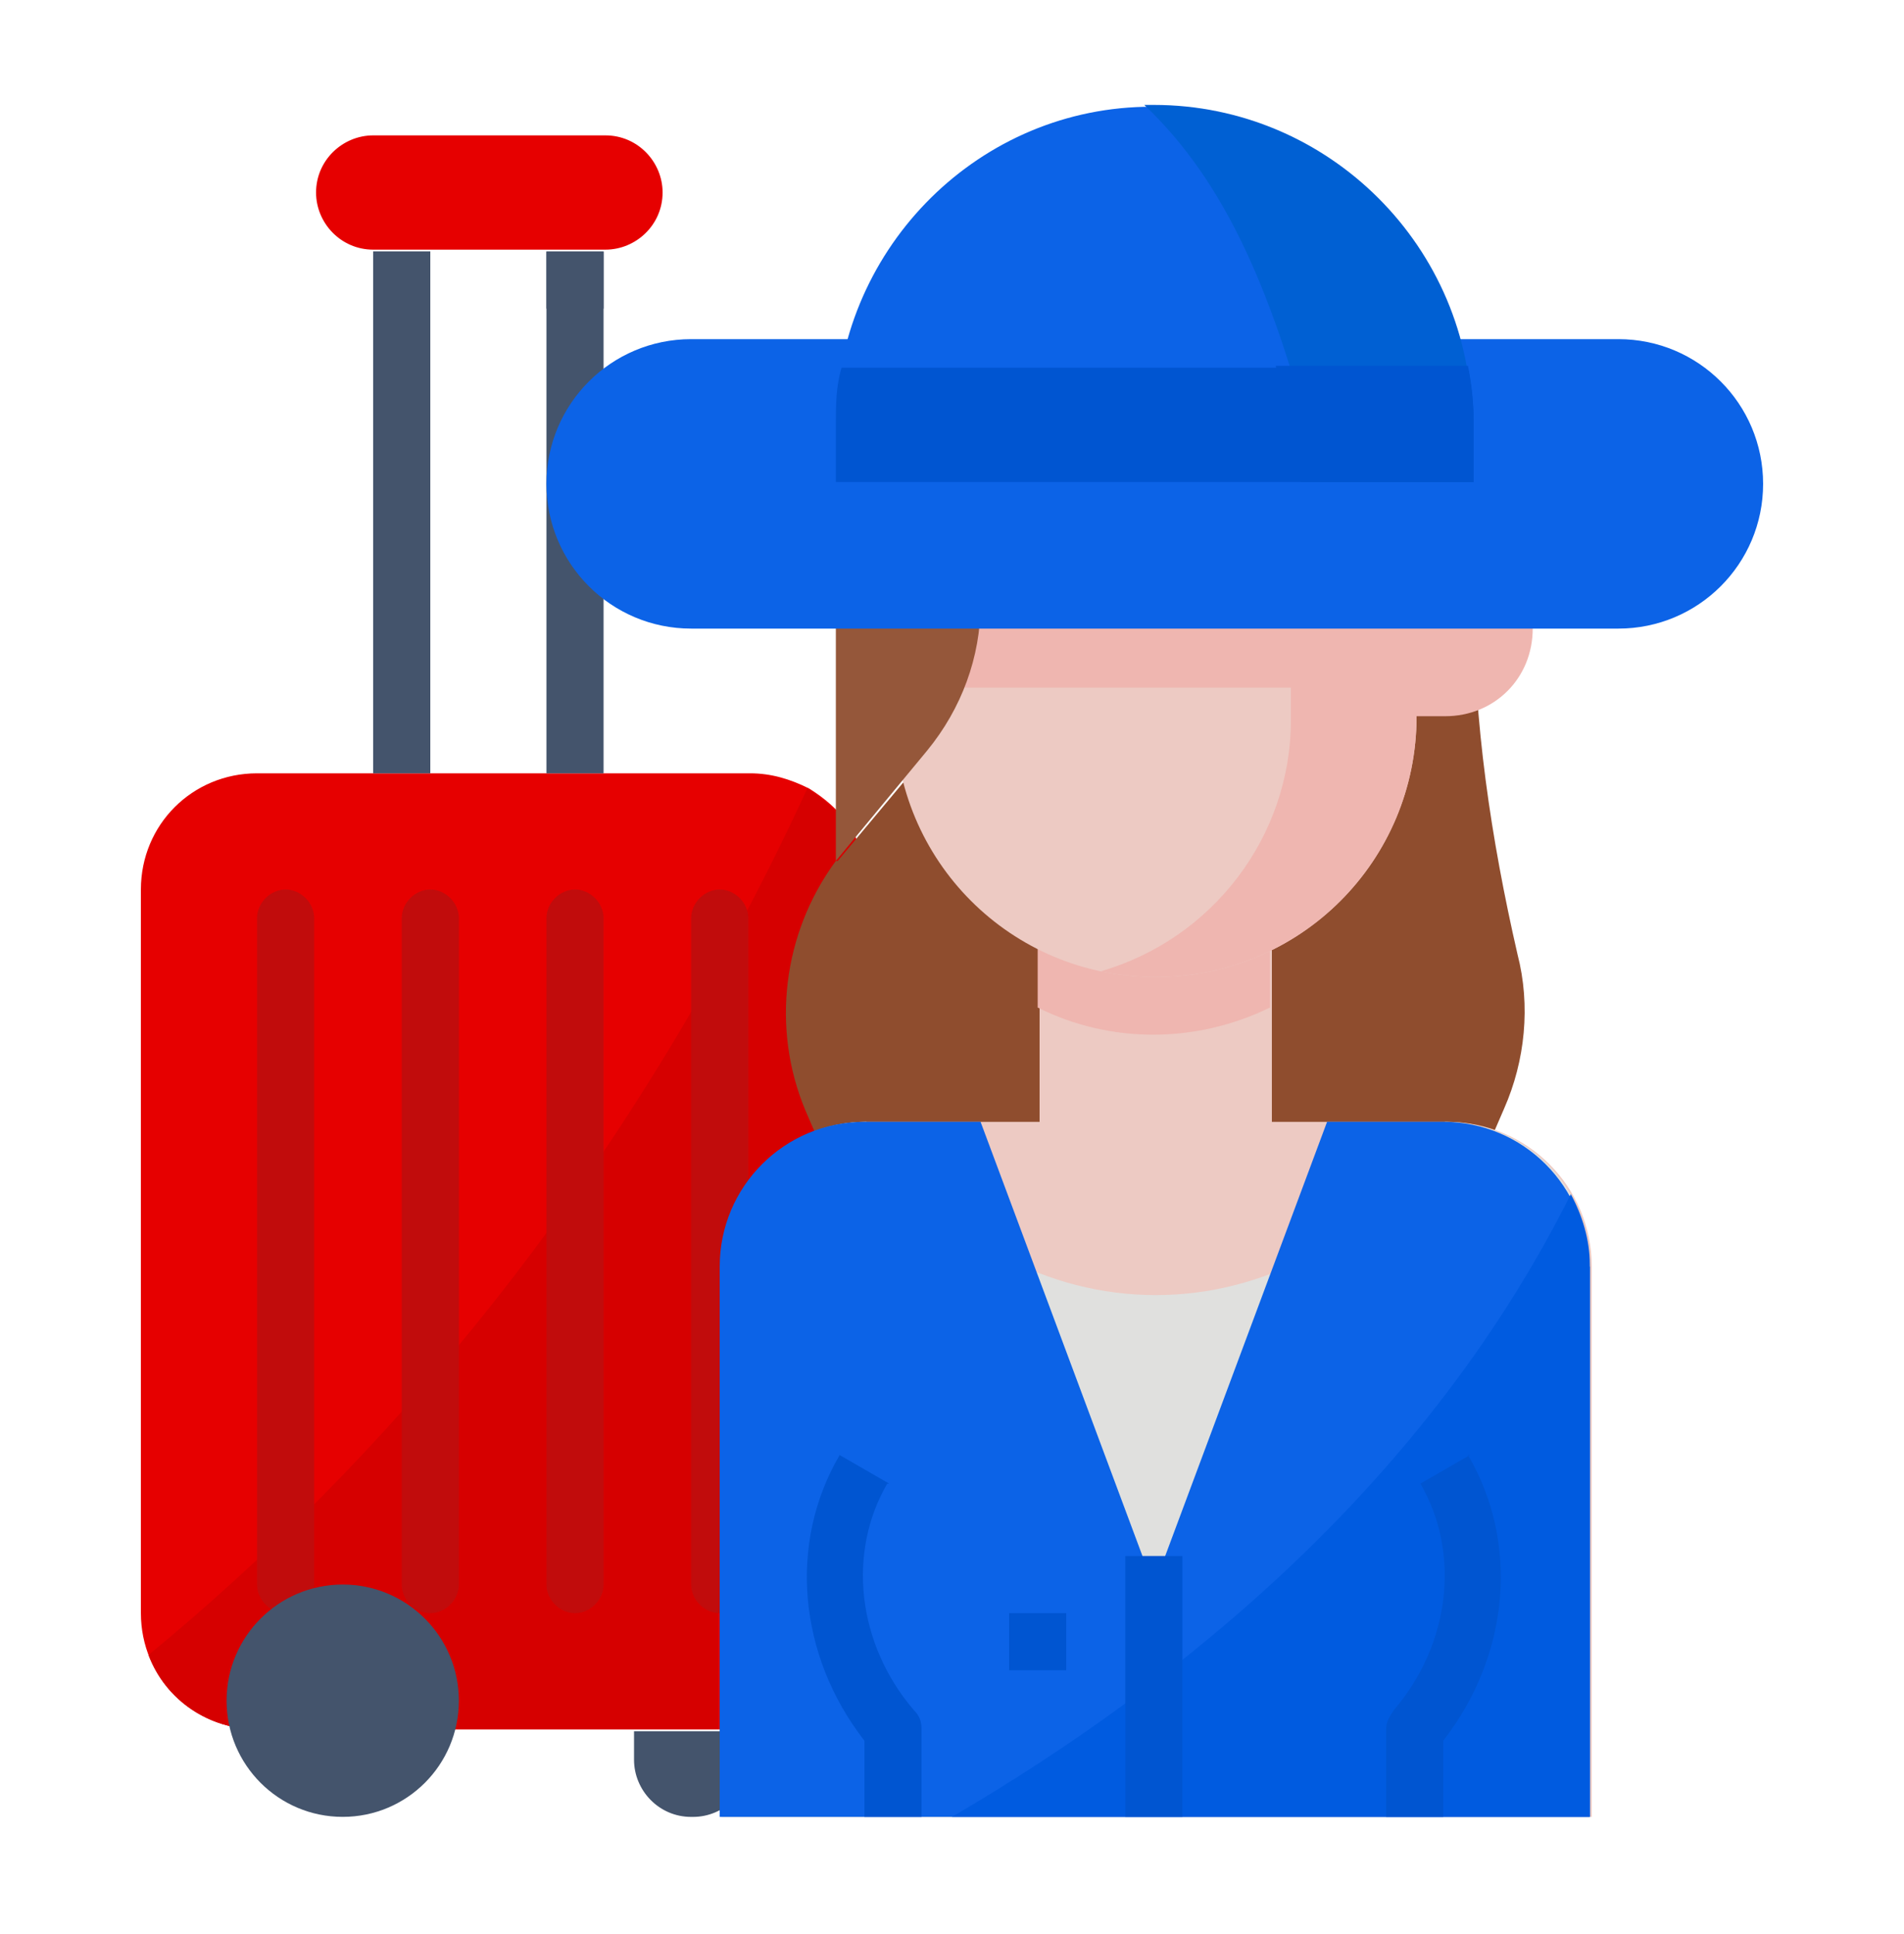 <svg width="64" height="65" viewBox="0 0 64 65" fill="none" xmlns="http://www.w3.org/2000/svg">
<path d="M29.056 29.894V54.214C29.056 56.39 27.328 58.118 25.152 58.118H8.64C6.464 58.118 4.736 56.39 4.736 54.214V29.894C4.736 27.718 6.464 25.99 8.64 25.99H25.216C25.92 25.99 26.56 26.182 27.2 26.502C27.712 26.822 28.16 27.206 28.48 27.654C28.928 28.294 29.12 29.062 29.12 29.83L29.056 29.894Z" fill="#E60000"/>
<path d="M29.056 29.894V54.214C29.056 56.39 27.328 58.118 25.152 58.118H8.64C7.04 58.118 5.568 57.158 4.992 55.622C12.608 49.35 20.864 40.07 27.136 26.502C27.648 26.822 28.096 27.206 28.416 27.654C28.864 28.294 29.056 29.062 29.056 29.83V29.894Z" fill="#D60000"/>
<path d="M9.6 29.895C10.112 29.895 10.56 30.343 10.56 30.855V53.255C10.56 53.767 10.112 54.215 9.6 54.215C9.088 54.215 8.64 53.767 8.64 53.255V30.855C8.64 30.343 9.088 29.895 9.6 29.895Z" fill="#C10C0C"/>
<path d="M14.464 29.895C14.976 29.895 15.424 30.343 15.424 30.855V53.255C15.424 53.767 14.976 54.215 14.464 54.215C13.952 54.215 13.504 53.767 13.504 53.255V30.855C13.504 30.343 13.952 29.895 14.464 29.895Z" fill="#C10C0C"/>
<path d="M19.328 29.895C19.84 29.895 20.288 30.343 20.288 30.855V53.255C20.288 53.767 19.84 54.215 19.328 54.215C18.816 54.215 18.368 53.767 18.368 53.255V30.855C18.368 30.343 18.816 29.895 19.328 29.895Z" fill="#C10C0C"/>
<path d="M24.192 29.895C24.704 29.895 25.152 30.343 25.152 30.855V53.255C25.152 53.767 24.704 54.215 24.192 54.215C23.68 54.215 23.232 53.767 23.232 53.255V30.855C23.232 30.343 23.68 29.895 24.192 29.895Z" fill="#C10C0C"/>
<path d="M11.52 61.062C13.676 61.062 15.424 59.314 15.424 57.158C15.424 55.002 13.676 53.254 11.52 53.254C9.364 53.254 7.616 55.002 7.616 57.158C7.616 59.314 9.364 61.062 11.52 61.062Z" fill="#44546C"/>
<path d="M23.232 61.063C22.144 61.063 21.312 60.167 21.312 59.143V58.183H25.216V59.143C25.216 60.231 24.32 61.063 23.296 61.063H23.232Z" fill="#44546C"/>
<path d="M12.544 4.55H20.352C21.44 4.55 22.272 5.446 22.272 6.47C22.272 7.558 21.376 8.39 20.352 8.39H12.544C11.456 8.39 10.624 7.494 10.624 6.47C10.624 5.382 11.52 4.55 12.544 4.55Z" fill="#E60000"/>
<path d="M12.544 8.454H14.464V25.99H12.544V8.454Z" fill="#44546C"/>
<path d="M18.368 8.454H20.288V25.99H18.368V8.454Z" fill="#44546C"/>
<path d="M12.544 8.454H14.464V10.374H12.544V8.454Z" fill="#44546C"/>
<path d="M18.368 8.454H20.288V10.374H18.368V8.454Z" fill="#44546C"/>
<path d="M49.536 20.358V15.302H42.688V39.622H49.536L50.56 37.254C51.264 35.654 51.456 33.798 51.008 32.07C50.112 28.166 49.536 24.262 49.536 20.294V20.358Z" fill="#8F4D2E"/>
<path d="M28.096 28.934C26.304 31.366 25.92 34.566 27.072 37.318L28.096 39.686H34.944V27.014L33.024 23.11L28.16 28.934H28.096Z" fill="#8F4D2E"/>
<path d="M48.576 37.703H42.752V29.895H34.944V37.703H29.12C26.432 37.703 24.256 39.879 24.256 42.566V61.062H53.504V42.566C53.504 39.879 51.328 37.703 48.64 37.703H48.576Z" fill="#EDCAC3"/>
<path d="M42.688 33.862V29.895H34.88V33.862C37.312 35.078 40.192 35.078 42.688 33.862Z" fill="#EFB6B0"/>
<path d="M47.616 17.222V24.07C47.616 28.934 43.712 32.838 38.848 32.838C33.984 32.838 30.08 28.934 30.08 24.07V17.222C30.08 12.934 33.6 9.414 37.888 9.414H39.808C44.096 9.414 47.616 12.87 47.616 17.222Z" fill="#EDCAC3"/>
<path d="M30.08 20.166H45.696V23.11H30.08V20.166Z" fill="#EFB6B0"/>
<path d="M47.616 17.222V24.07C47.616 28.934 43.712 32.838 38.848 32.838C38.208 32.838 37.632 32.774 36.992 32.646C40.768 31.558 43.392 28.102 43.392 24.198V14.47C43.392 12.806 42.944 11.206 42.048 9.798C45.376 10.758 47.616 13.83 47.616 17.286V17.222Z" fill="#EFB6B0"/>
<path d="M37.824 6.534C32.448 6.534 28.096 10.886 28.096 16.262V28.934L31.168 25.222C32.32 23.814 32.96 22.086 32.96 20.294C32.96 17.222 34.752 14.47 37.504 13.254L41.728 11.398L42.048 12.23C43.072 14.854 45.056 16.966 47.552 18.246H49.472V16.326C49.472 10.95 45.12 6.598 39.744 6.598H37.824V6.534Z" fill="#95573A"/>
<path d="M47.616 18.183H48.576C50.176 18.183 51.52 19.463 51.52 21.127C51.52 22.791 50.24 24.071 48.576 24.071H47.616V18.247V18.183Z" fill="#EFB6B0"/>
<path d="M53.44 61.062V42.566C53.44 39.878 51.264 37.702 48.576 37.702L47.936 38.662C45.888 41.67 42.496 43.526 38.848 43.526C35.2 43.526 31.808 41.67 29.76 38.662L29.12 37.702C26.432 37.702 24.256 39.878 24.256 42.566V61.062" fill="#E0E0DE"/>
<path d="M53.44 42.566V61.062H24.192V42.566C24.192 39.878 26.368 37.702 29.056 37.702H32.96L38.784 53.318L44.608 37.702H48.512C51.2 37.702 53.376 39.878 53.376 42.566H53.44Z" fill="#0C63E7"/>
<path d="M53.44 42.566V61.062H32C39.872 56.454 48 49.734 52.8 40.134C53.184 40.838 53.44 41.67 53.44 42.502V42.566Z" fill="#005BE0"/>
<path d="M42.688 6.983C42.048 6.791 41.408 6.663 40.768 6.599V11.847L41.728 11.399L42.048 12.231C42.176 12.615 42.368 12.999 42.56 13.383H42.688V6.983Z" fill="#82462A"/>
<path d="M33.92 54.214H35.84V56.134H33.92V54.214Z" fill="#0055D1"/>
<path d="M49.408 48.902L47.744 49.862C49.088 52.166 48.768 55.238 46.848 57.478C46.72 57.67 46.592 57.862 46.592 58.118V61.062H48.512V58.502C50.752 55.622 51.072 51.846 49.344 48.902H49.408Z" fill="#0055D1"/>
<path d="M29.888 49.862L28.224 48.902C26.496 51.846 26.816 55.622 29.056 58.502V61.062H30.976V58.118C30.976 57.862 30.912 57.67 30.72 57.478C28.8 55.238 28.48 52.166 29.824 49.862H29.888Z" fill="#0055D1"/>
<path d="M37.824 52.294H39.744V61.062H37.824V52.294Z" fill="#0055D1"/>
<path d="M23.232 11.398H54.4C57.088 11.398 59.264 13.574 59.264 16.262C59.264 18.95 57.088 21.126 54.4 21.126H23.232C20.544 21.126 18.368 18.95 18.368 16.262C18.368 13.574 20.544 11.398 23.232 11.398Z" fill="#0C63E7"/>
<path d="M49.536 14.278V16.198H28.096V14.278C28.096 8.518 32.704 3.718 38.464 3.59C38.592 3.59 38.72 3.59 38.784 3.59C44.672 3.59 49.472 8.39 49.472 14.278H49.536Z" fill="#0C63E7"/>
<path d="M49.536 14.278V16.198H44.416C42.88 9.798 41.152 6.086 38.464 3.526C38.592 3.526 38.72 3.526 38.784 3.526C44.672 3.526 49.472 8.326 49.472 14.214L49.536 14.278Z" fill="#0060D3"/>
<path d="M49.536 14.278V16.198H28.096V14.278C28.096 13.638 28.096 12.998 28.288 12.358H49.344C49.472 12.998 49.536 13.638 49.536 14.278Z" fill="#0055D1"/>
<path d="M49.536 14.278V16.198H43.712C43.456 14.726 43.2 13.446 42.88 12.294H49.344C49.472 12.934 49.536 13.574 49.536 14.214V14.278Z" fill="#0055D1"/>
</svg>
